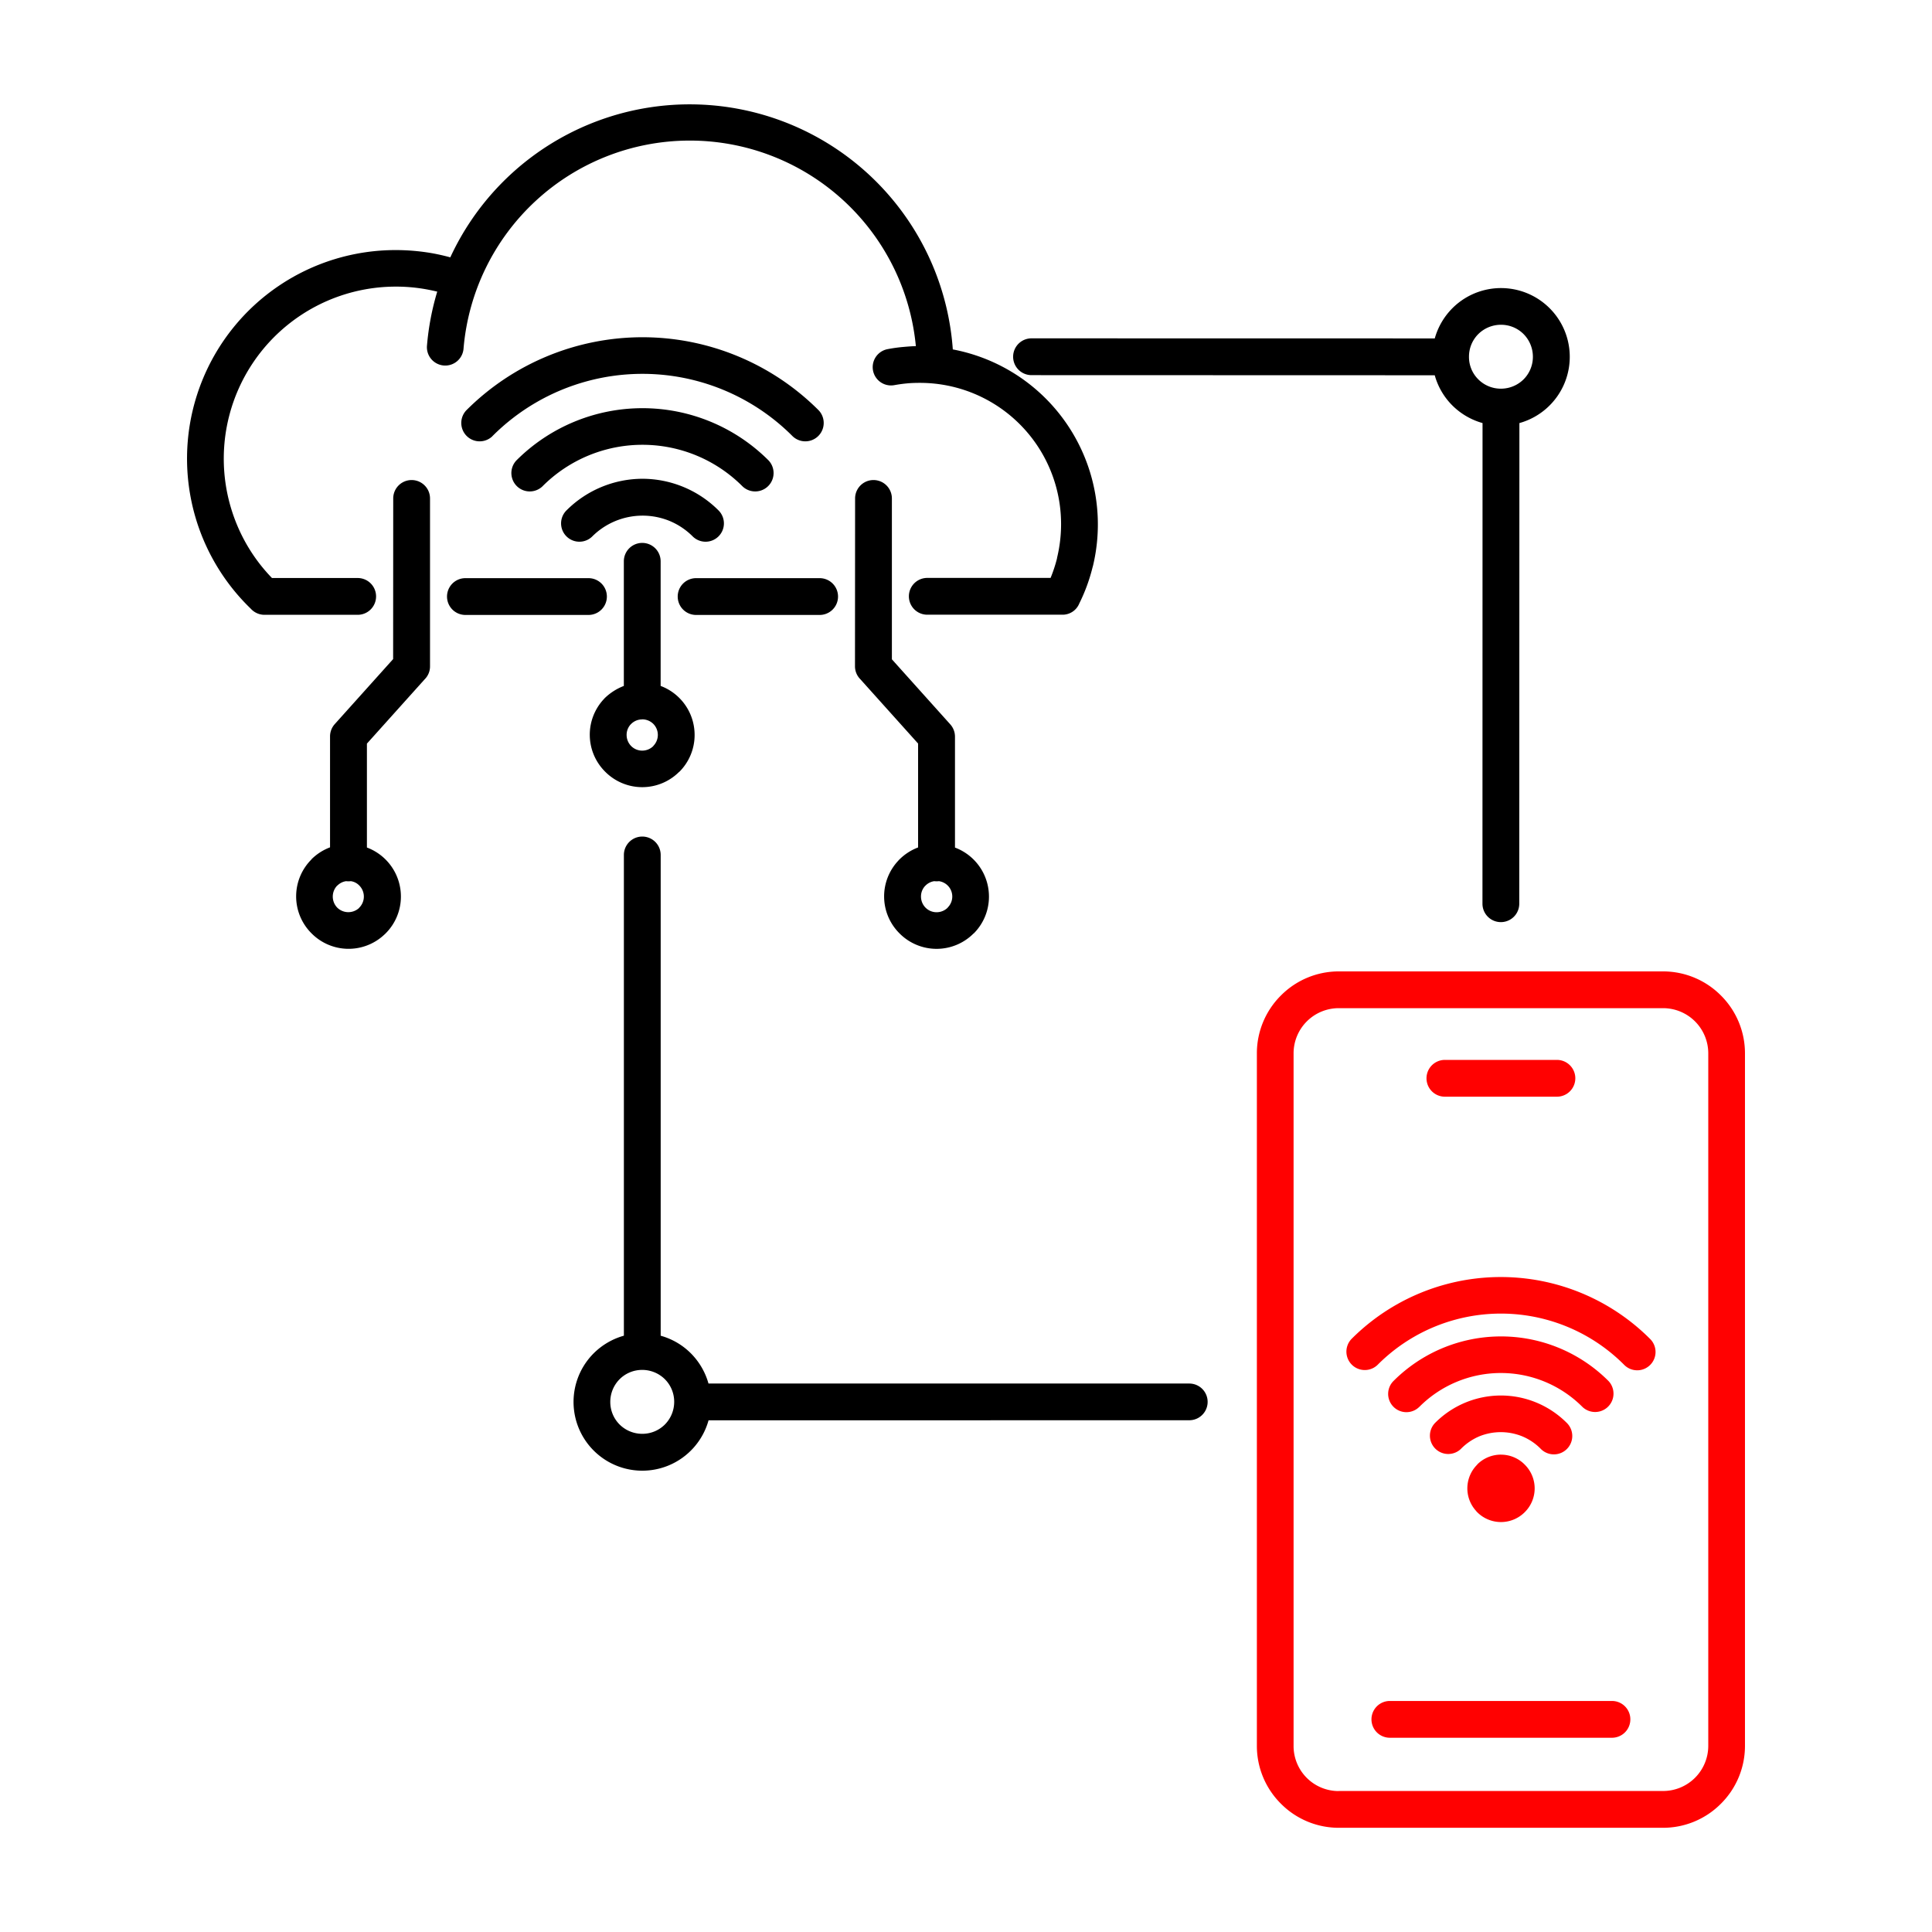 <svg xmlns="http://www.w3.org/2000/svg" xmlns:xlink="http://www.w3.org/1999/xlink" width="128" height="128" viewBox="0 0 128 128">
  <defs>
    <clipPath id="clip-IoT_Enabled_Devices">
      <rect width="128" height="128"/>
    </clipPath>
  </defs>
  <g id="IoT_Enabled_Devices" data-name="IoT Enabled Devices" clip-path="url(#clip-IoT_Enabled_Devices)">
    <g id="Group_1205" data-name="Group 1205" transform="translate(-3386 -313)">
      <g id="noun-iot-devices-7199617" transform="translate(3387.261 312.904)">
        <path id="Path_1469" data-name="Path 1469" d="M90,90.529a1.218,1.218,0,0,1-1.722-1.722,13.977,13.977,0,0,1,19.792.005,1.214,1.214,0,0,1-1.722,1.712A11.522,11.522,0,0,0,90,90.529Zm2.78,2.77a7.623,7.623,0,0,1,10.8.01,1.218,1.218,0,0,0,1.722-1.722,10.065,10.065,0,0,0-14.242.005A1.21,1.21,0,1,0,92.776,93.3Zm2.77,2.77a1.214,1.214,0,1,1-1.722-1.712,6.147,6.147,0,0,1,6.7-1.338,6.18,6.18,0,0,1,2,1.333,1.218,1.218,0,1,1-1.722,1.722,3.736,3.736,0,0,0-1.208-.814,3.785,3.785,0,0,0-2.858,0,3.8,3.8,0,0,0-1.193.809Zm2.635.4a2.209,2.209,0,0,0-1.577.654l.005.005-.005.005a2.216,2.216,0,0,0-.088,3.05.8.8,0,0,0,.088.1,2.223,2.223,0,0,0,3.148,0l.005-.005a2.216,2.216,0,0,0,0-3.143l-.005-.005a2.2,2.2,0,0,0-1.572-.659ZM94.467,72.755a1.219,1.219,0,0,1,0-2.438h7.422a1.219,1.219,0,0,1,0,2.438Zm-3.646,42.472a1.219,1.219,0,1,1,0-2.438h14.714a1.219,1.219,0,1,1,0,2.438Zm-3.392,3.527h21.5a2.993,2.993,0,0,0,2.987-2.987V69.877a2.993,2.993,0,0,0-2.987-2.987h-21.5a2.993,2.993,0,0,0-2.987,2.987v45.9a2.984,2.984,0,0,0,2.987,2.982Zm21.5,2.438a5.4,5.4,0,0,0,3.822-1.592l.005-.005a5.4,5.4,0,0,0,1.592-3.822v-45.9a5.4,5.4,0,0,0-1.592-3.822l-.005-.005a5.4,5.4,0,0,0-3.822-1.592h-21.5a5.4,5.4,0,0,0-3.822,1.592l-.005.005a5.4,5.4,0,0,0-1.592,3.822v45.9a5.4,5.4,0,0,0,1.592,3.822l.005.005a5.4,5.4,0,0,0,3.822,1.592Z" transform="translate(0 0)" fill="#ff0101" fill-rule="evenodd"/>
      </g>
      <g id="noun-iot-devices-7199617-2" data-name="noun-iot-devices-7199617" transform="translate(3387.261 312.904)">
        <path id="Path_1469-2" data-name="Path 1469" d="M40.07,45.541V37.284a1.219,1.219,0,0,1,2.438,0v8.257a3.465,3.465,0,0,1,2.251,3.247,3.445,3.445,0,0,1-1.017,2.448l-.005-.005a3.456,3.456,0,0,1-4.891.005l-.016-.016a3.452,3.452,0,0,1-.078-4.813c.026-.026.047-.057.078-.083a3.759,3.759,0,0,1,1.24-.783ZM55.391,33.119a1.219,1.219,0,1,1,2.438,0V43.777l3.869,4.31a1.223,1.223,0,0,1,.311.814v7.349A3.465,3.465,0,0,1,64.26,59.5a3.445,3.445,0,0,1-1.017,2.448l-.005-.005a3.456,3.456,0,0,1-4.891.005l-.016-.016a3.452,3.452,0,0,1-.078-4.813.59.59,0,0,1,.078-.083,3.482,3.482,0,0,1,1.234-.794V49.358l-3.828-4.263a1.212,1.212,0,0,1-.353-.856Zm5.555,25.357c-.052.005-.1.01-.156.01s-.1-.005-.156-.01a1.022,1.022,0,0,0-.576.29l-.047.047a1.023,1.023,0,0,0-.254.685,1.049,1.049,0,0,0,.3.731l.005.005a1.03,1.03,0,0,0,.731.3,1.049,1.049,0,0,0,.731-.3l.005-.005-.005-.005a1.027,1.027,0,0,0-.576-1.748ZM24.791,33.119a1.219,1.219,0,1,1,2.438,0V44.244a1.2,1.2,0,0,1-.353.856l-3.828,4.263v6.883A3.465,3.465,0,0,1,25.3,59.493a3.445,3.445,0,0,1-1.017,2.448c-.026.026-.052.052-.083.078a3.452,3.452,0,0,1-4.813-.078l-.016-.016a3.456,3.456,0,0,1,.005-4.891l-.005-.005a3.482,3.482,0,0,1,1.234-.794V48.886a1.223,1.223,0,0,1,.311-.814l3.869-4.31ZM21.98,58.476a1.468,1.468,0,0,1-.156.01c-.052,0-.1-.005-.156-.01a1.022,1.022,0,0,0-.576.29l-.005-.005-.005.005a1.052,1.052,0,0,0,0,1.463l.005.005a1.051,1.051,0,0,0,1.416.041l.041-.047a1.039,1.039,0,0,0,0-1.463.963.963,0,0,0-.565-.29Zm45.1-33.526a1.219,1.219,0,0,1,0-2.438l26.716.005a4.588,4.588,0,0,1,1.167-2,4.555,4.555,0,1,1,4.44,7.609L99.394,59.97a1.219,1.219,0,1,1-2.438,0l.005-31.845a4.588,4.588,0,0,1-2-1.167,4.539,4.539,0,0,1-1.167-2Zm29.6.28a2.108,2.108,0,0,0,1.5.617,2.13,2.13,0,0,0,1.5-.617,2.108,2.108,0,0,0,.617-1.5,2.13,2.13,0,0,0-.617-1.5,2.108,2.108,0,0,0-1.5-.617,2.13,2.13,0,0,0-1.5.617,2.108,2.108,0,0,0-.617,1.5A2.078,2.078,0,0,0,96.682,25.231ZM77.528,91.758H45.678a4.588,4.588,0,0,0-1.167-2,4.539,4.539,0,0,0-2-1.167V56.739a1.219,1.219,0,0,0-2.438,0v31.85a4.588,4.588,0,0,0-2,1.167,4.555,4.555,0,1,0,7.609,4.44l31.85-.005a1.216,1.216,0,1,0,0-2.432Zm-34.739-.285a2.108,2.108,0,0,1,.617,1.5,2.13,2.13,0,0,1-.617,1.5,2.108,2.108,0,0,1-1.5.617,2.13,2.13,0,0,1-1.5-.617,2.108,2.108,0,0,1-.617-1.5,2.13,2.13,0,0,1,.617-1.5,2.108,2.108,0,0,1,1.5-.617A2.13,2.13,0,0,1,42.789,91.473ZM70.241,40.085a11.64,11.64,0,0,0,.882-2.4l.031-.109a11.8,11.8,0,0,0-9.289-14.33,17.476,17.476,0,0,0-33.292-6.1c-.4-.109-.8-.2-1.214-.275a14.158,14.158,0,0,0-2.4-.207,13.817,13.817,0,0,0-9.6,23.765,1.222,1.222,0,0,0,.9.4h6.177a1.219,1.219,0,1,0,0-2.438H16.758a11.276,11.276,0,0,1-2.277-3.428A11.4,11.4,0,0,1,24.958,19.085a11.263,11.263,0,0,1,1.981.171c.259.047.513.1.768.161A17.443,17.443,0,0,0,27.027,23a1.215,1.215,0,0,0,2.422.2,15.044,15.044,0,0,1,29.968-.171c-.254.005-.529.026-.814.052a10.1,10.1,0,0,0-1.074.15,1.213,1.213,0,0,0,.436,2.386c.285-.052.571-.093.856-.119.254-.026.545-.036.866-.036a9.35,9.35,0,0,1,9.351,9.351A9.458,9.458,0,0,1,68.784,37a.585.585,0,0,0-.016.093,9.407,9.407,0,0,1-.425,1.291H60.174a1.219,1.219,0,0,0,0,2.438h8.947a1.193,1.193,0,0,0,1.12-.736ZM53.043,38.4H44.858a1.219,1.219,0,0,0,0,2.438h8.184a1.219,1.219,0,0,0,0-2.438Zm-15.316,0H29.574a1.219,1.219,0,0,0,0,2.438h8.153a1.219,1.219,0,1,0,0-2.438ZM31.358,29a1.218,1.218,0,0,1-1.722-1.722,16.508,16.508,0,0,1,11.67-4.839,16.508,16.508,0,0,1,11.67,4.839A1.218,1.218,0,0,1,51.254,29a14.037,14.037,0,0,0-19.9,0Zm3.319,3.319a1.218,1.218,0,0,1-1.722-1.722,11.811,11.811,0,0,1,16.7,0,1.218,1.218,0,0,1-1.722,1.722,9.353,9.353,0,0,0-13.257,0Zm3.309,3.309a4.728,4.728,0,0,1,5.119-1.017,4.738,4.738,0,0,1,1.52,1.017,1.214,1.214,0,0,0,1.722-1.712,7.142,7.142,0,0,0-5.041-2.1,7.142,7.142,0,0,0-5.041,2.1,1.214,1.214,0,0,0,1.722,1.712Zm3.3,12.131a1.031,1.031,0,0,0-.731.3l-.047.047a1.023,1.023,0,0,0-.254.685,1.049,1.049,0,0,0,.3.731l.005.005a1.03,1.03,0,0,0,.731.3,1.049,1.049,0,0,0,.731-.3l.005-.005-.005-.005a1.039,1.039,0,0,0,0-1.463,1.049,1.049,0,0,0-.731-.3Z" transform="translate(0 0)" fill-rule="evenodd"/>
      </g>
    </g>
  </g>
</svg>
